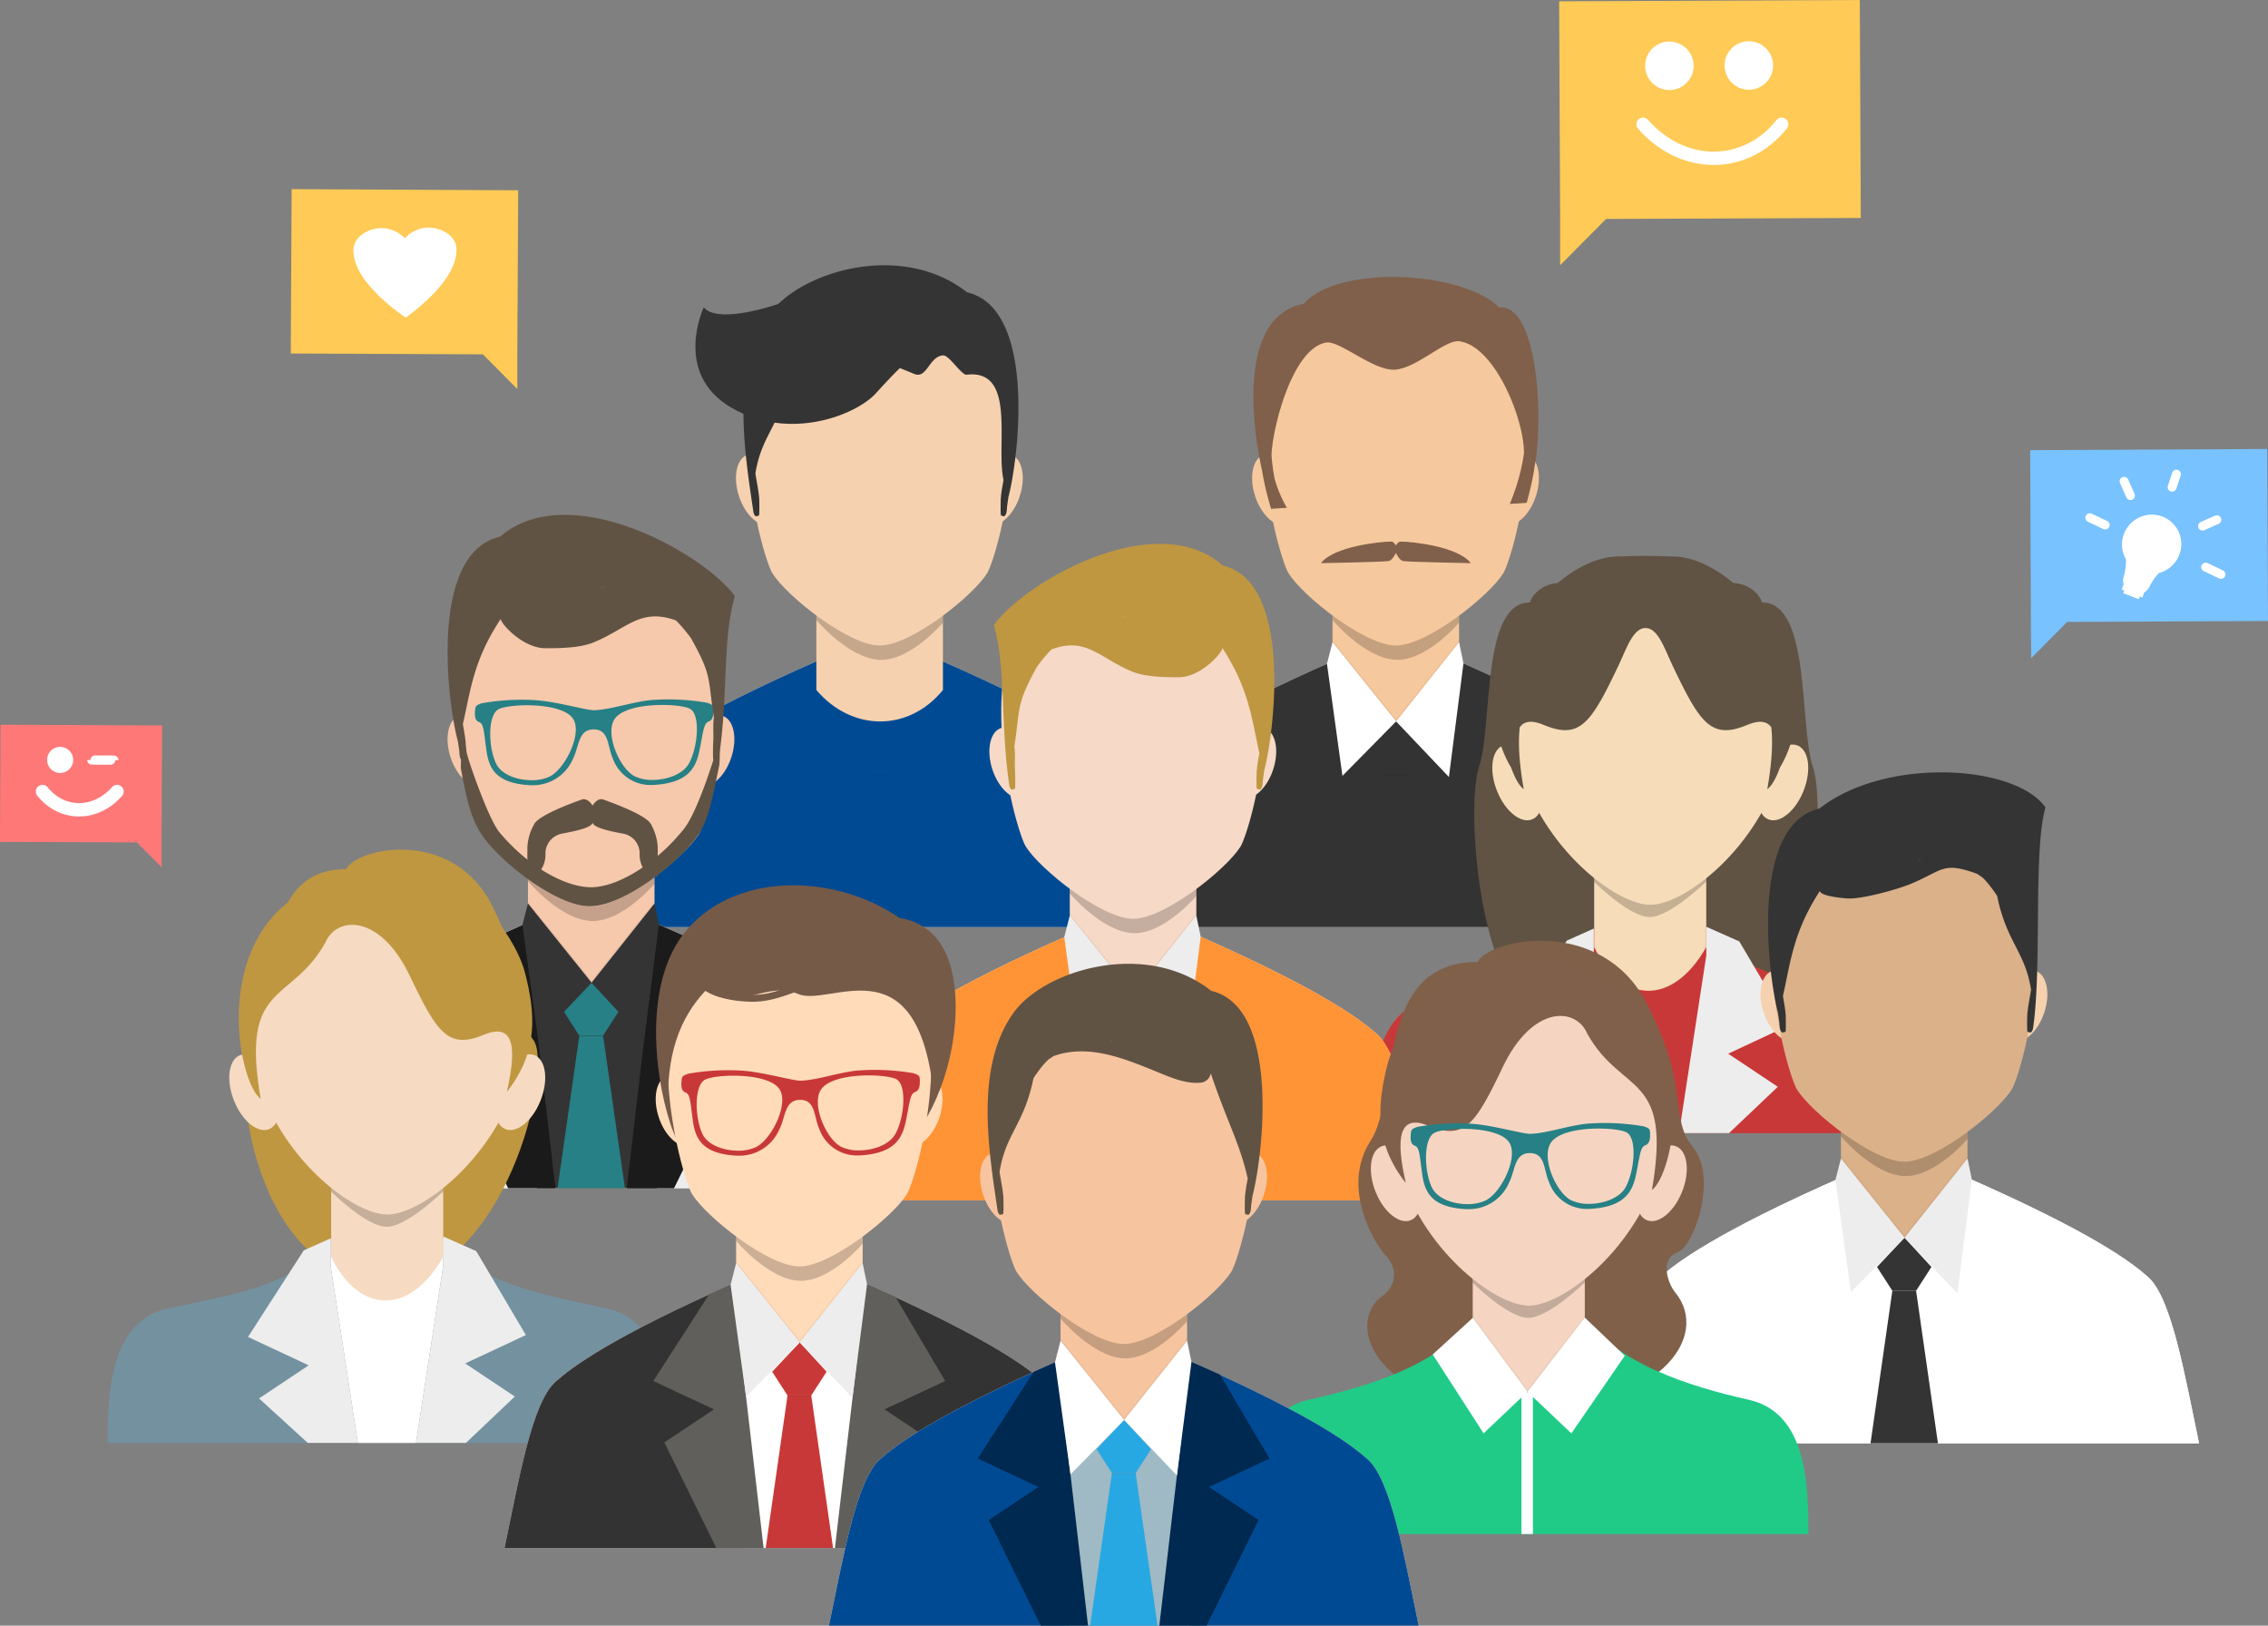 <svg xmlns="http://www.w3.org/2000/svg" width="508.691" height="364.544" viewBox="0 0 508.691 364.544">
  <rect x="0" y="0" width="508.691" height="364.544" fill="#808080" stroke="none"/>
  <g id="Groupe_246" data-name="Groupe 246" transform="translate(8.196 -2.759)">
    <g id="Groupe_264" data-name="Groupe 264" transform="translate(57.021 45.173)">
      <g id="Groupe_263" data-name="Groupe 263">
        <g id="Groupe_262" data-name="Groupe 262">
          <path id="Tracé_253" data-name="Tracé 253" d="M131.793,140.6l50.814.257-.193,36.792v7.783L174.7,177.65l-43.1-.193Z" transform="translate(-131.6 -140.6)" fill="#ffca55"/>
        </g>
      </g>
      <path id="Tracé_326" data-name="Tracé 326" d="M20.2,14.438a7.208,7.208,0,0,1-7.785,1.577A7.14,7.14,0,0,1,6.3,21.09C1.426,21.583.638,18.035.638,18.035-2.072,11.53,4.728,0,4.728,0S17.983,1.872,21.383,8.081C21.383,8.081,23.65,10.89,20.2,14.438Z" transform="translate(30.074 30.796) rotate(-155)" fill="#fff"/>
    </g>
    <g id="Groupe_267" data-name="Groupe 267" transform="translate(341.505 2.759)">
      <g id="Groupe_266" data-name="Groupe 266">
        <g id="Groupe_265" data-name="Groupe 265">
          <path id="Tracé_257" data-name="Tracé 257" d="M374.436,0,307,.294l.221,48.884V59.485L317.528,49.1l57.13-.221Z" transform="translate(-307)" fill="#ffca55"/>
        </g>
      </g>
      <path id="Tracé_323" data-name="Tracé 323" d="M53.18,36.94a5.44,5.44,0,1,1-5.44-5.44A5.438,5.438,0,0,1,53.18,36.94Z" transform="translate(-23.015 -22.183)" fill="#fff"/>
      <path id="Tracé_324" data-name="Tracé 324" d="M78.08,36.84a5.44,5.44,0,1,1-5.44-5.44A5.438,5.438,0,0,1,78.08,36.84Z" transform="translate(-30.092 -22.155)" fill="#fff"/>
      <path id="Tracé_325" data-name="Tracé 325" d="M14.276,18.955c8.952,10.2,22.985,10.145,31.092,0" transform="translate(4.542 8.916)" fill="none" stroke="#fff" stroke-linecap="round" stroke-width="3"/>
    </g>
    <g id="Groupe_629" data-name="Groupe 629" transform="translate(-8.196 165.278)">
      <g id="Groupe_266-2" data-name="Groupe 266">
        <g id="Groupe_265-2" data-name="Groupe 265">
          <path id="Tracé_257-2" data-name="Tracé 257" d="M307.119,0l36.239.158-.119,26.27v5.539L337.7,26.388,307,26.27Z" transform="translate(-307)" fill="#ff7878"/>
        </g>
      </g>
      <path id="Tracé_323-2" data-name="Tracé 323" d="M42.3,31.538c0,.021,1.123.038,2.51.038s2.51-.017,2.51-.038S46.2,31.5,44.81,31.5,42.3,31.517,42.3,31.538Z" transform="translate(-21.739 -23.608)" fill="#fff" stroke="#fff" stroke-width="2"/>
      <path id="Tracé_324-2" data-name="Tracé 324" d="M67.2,34.323A2.923,2.923,0,1,0,70.123,31.4,2.922,2.922,0,0,0,67.2,34.323Z" transform="translate(-56.63 -26.432)" fill="#fff"/>
      <path id="Tracé_325-2" data-name="Tracé 325" d="M30.985,18.955c-4.811,5.484-12.352,5.452-16.709,0" transform="translate(-4.739 -3.977)" fill="none" stroke="#fff" stroke-linecap="round" stroke-width="3"/>
    </g>
    <g id="Groupe_270" data-name="Groupe 270" transform="translate(447.156 111.328)">
      <g id="Groupe_269" data-name="Groupe 269" transform="translate(0 -7.888)">
        <g id="Groupe_268" data-name="Groupe 268">
          <path id="Tracé_261" data-name="Tracé 261" d="M528.479,27l-53.179.268.16,38.574.053,8.079,8.079-8.132,45.047-.214Z" transform="translate(-475.3 -27)" fill="#78c2ff"/>
        </g>
      </g>
      <g id="Groupe_333" data-name="Groupe 333" transform="matrix(0.616, 0.788, -0.788, 0.616, 23.875, -21.266)">
        <g id="Groupe_187" data-name="Groupe 187" transform="translate(21.86 13.199) rotate(-9)">
          <g id="Groupe_183" data-name="Groupe 183" transform="translate(0)">
            <path id="Tracé_106" data-name="Tracé 106" d="M10.63,17.6a3.233,3.233,0,0,1-2.061,0,2.472,2.472,0,0,1-1.537-1.387A15.171,15.171,0,0,0,4.745,12.99,6.643,6.643,0,0,1,4.558.322a6.642,6.642,0,0,1,8.358,4.273,6.761,6.761,0,0,1-.712,5.622,13.1,13.1,0,0,0,.562,3.711,2.908,2.908,0,0,1-1.874,3.6A.954.954,0,0,0,10.63,17.6ZM4.745.81A6.157,6.157,0,0,0,.81,8.493a5.99,5.99,0,0,0,4.16,3.973l.075.037.037.075a15.994,15.994,0,0,1,2.436,3.411v.037a1.9,1.9,0,0,0,1.237,1.087,2.806,2.806,0,0,0,1.911-.075,2.386,2.386,0,0,0,1.574-2.923h0a15.029,15.029,0,0,1-.6-3.973v-.075l.037-.075A6.11,6.11,0,0,0,4.745.81Z" transform="translate(0 0.079)" fill="#fff"/>
            <circle id="Ellipse_9" data-name="Ellipse 9" cx="6.562" cy="6.562" r="6.562" transform="translate(0.084)" fill="#fff"/>
            <path id="Tracé_108" data-name="Tracé 108" d="M0,2.845,2.042,5.653,2.589,6.82,7.732,4.6l-.62-1.751L6.82.511,5.544,0Z" transform="translate(4.962 9.911)" fill="#fff"/>
          </g>
          <g id="Groupe_185" data-name="Groupe 185" transform="translate(8.865 16.234)">
            <rect id="Rectangle_61" data-name="Rectangle 61" width="3.739" height="1.526" transform="translate(0 1.393) rotate(-21.863)" fill="#fff"/>
          </g>
          <g id="Groupe_186" data-name="Groupe 186" transform="translate(7.721 14.571)">
            <rect id="Rectangle_62" data-name="Rectangle 62" width="4.966" height="2.423" transform="translate(0 1.85) rotate(-21.871)" fill="#fff"/>
          </g>
        </g>
        <line id="Ligne_4" data-name="Ligne 4" x1="1.705" y1="2.557" transform="translate(20.482 4.688)" fill="none" stroke="#fff" stroke-linecap="round" stroke-width="2"/>
        <line id="Ligne_6" data-name="Ligne 6" x1="3.409" y1="0.852" transform="translate(14.516 14.916)" fill="none" stroke="#fff" stroke-linecap="round" stroke-width="2"/>
        <line id="Ligne_7" data-name="Ligne 7" x1="3.409" y2="1.705" transform="translate(16.221 24.292)" fill="none" stroke="#fff" stroke-linecap="round" stroke-width="2"/>
        <line id="Ligne_8" data-name="Ligne 8" x1="3.409" y2="1.705" transform="translate(40.938 10.655)" fill="none" stroke="#fff" stroke-linecap="round" stroke-width="2"/>
        <line id="Ligne_5" data-name="Ligne 5" y1="3.409" x2="0.852" transform="translate(33.267 3.836)" fill="none" stroke="#fff" stroke-linecap="round" stroke-width="2"/>
      </g>
    </g>
    <g id="Groupe_628" data-name="Groupe 628" transform="translate(-39.628 -57.578)">
      <g id="Groupe_609" data-name="Groupe 609" transform="translate(278.358 122.455)">
        <path id="Tracé_415" data-name="Tracé 415" d="M435.66,249.635c-29.232,12.814-38,19.645-41.467,22.713-5.342,4.727-8.3,22.346-11.447,37.305h132.27c-3.149-14.959-6.1-32.579-11.446-37.305-3.465-3.068-11.913-9.723-41.146-22.54Z" transform="translate(-382.746 -163.871)" fill="#ffdecc" fill-rule="evenodd"/>
        <path id="Tracé_416" data-name="Tracé 416" d="M435.659,249.635c-29.232,12.814-38,19.645-41.467,22.713-5.342,4.727-8.3,22.346-11.447,37.305h132.27c-3.149-14.959-6.1-32.579-11.446-37.305-3.465-3.068-11.913-9.723-41.146-22.54Z" transform="translate(-382.746 -163.871)" fill="#333" fill-rule="evenodd"/>
        <path id="Tracé_417" data-name="Tracé 417" d="M459.025,205.97v32.4c7.806,9.23,20.579,9.561,28.387,0v-32.4C487.412,188.474,459.025,188.474,459.025,205.97Z" transform="translate(-407.082 -145.754)" fill="#f6c89d" fill-rule="evenodd"/>
        <path id="Tracé_418" data-name="Tracé 418" d="M435.168,182.138c2.5-.825,5.681,2.014,7.1,6.336s.552,8.5-1.949,9.319-5.681-2.013-7.1-6.338S432.668,182.961,435.168,182.138Z" transform="translate(-398.631 -142.291)" fill="#f6c89d" fill-rule="evenodd"/>
        <path id="Tracé_419" data-name="Tracé 419" d="M519.5,182.138c-2.5-.825-5.683,2.014-7.106,6.336s-.55,8.5,1.948,9.319,5.683-2.013,7.107-6.338S522,182.961,519.5,182.138Z" transform="translate(-423.891 -142.291)" fill="#f6c89d" fill-rule="evenodd"/>
        <path id="Tracé_420" data-name="Tracé 420" d="M458.444,243.977,457.2,248.8l3.473,25.135,12.035-12.206Z" transform="translate(-406.501 -162.066)" fill="#fff" fill-rule="evenodd"/>
        <path id="Tracé_421" data-name="Tracé 421" d="M459.025,235.161v1.024s7.252,8.607,14.167,8.917,14.219-8.333,14.219-8.333V235.2" transform="translate(-407.082 -159.253)" opacity="0.2"/>
        <g id="Groupe_607" data-name="Groupe 607" transform="translate(34.199)">
          <path id="Tracé_422" data-name="Tracé 422" d="M466.035,126.689c-43.667,0-26.93,59.813-24.077,64.4,3.145,5.053,17.024,16.192,24.077,16.192s20.933-11.139,24.08-16.192C492.968,186.5,509.7,126.689,466.035,126.689Z" transform="translate(-434.074 -124.646)" fill="#f6c89d" fill-rule="evenodd"/>
          <path id="Tracé_423" data-name="Tracé 423" d="M495.934,166.7c2.276-11.123.806-37.033-7.854-36.172-8.051-8.184-36.107-9.692-43.792-.861-17.593,3.387-9.43,37.183-9.43,37.183a69.781,69.781,0,0,0,2.082,8.82q1.767-.124,3.542-.217a28.457,28.457,0,0,1-2.74-6.465,42.47,42.47,0,0,1-.712-5.432c.247-6.078,4.647-23.777,12.219-25.166,2.953-.541,10.329,6.1,15.166,6.093,5.083-.133,11.469-6.826,14.76-6.38,7.871,1.067,14.546,17.319,14.477,25.164a46.22,46.22,0,0,1-3.183,11.3q1.9-.1,3.792-.235a69.814,69.814,0,0,0,1.707-7.614Z" transform="translate(-432.967 -123.689)" fill="#80604a"/>
        </g>
        <path id="Tracé_424" data-name="Tracé 424" d="M494.1,243.977l.979,4.747-3.263,25.466-11.835-12.457Z" transform="translate(-413.766 -162.066)" fill="#fff" fill-rule="evenodd"/>
        <path id="Tracé_425" data-name="Tracé 425" d="M459.025,243.778l14.267,17.756,14.119-17.756v-.423l-14.119,17.677-14.267-17.677v.423" transform="translate(-407.082 -161.867)" opacity="0.05"/>
        <path id="Tracé_426" data-name="Tracé 426" d="M475.941,287.526h5.331l.025.174h-5.381Z" transform="translate(-412.471 -175.959)" fill-rule="evenodd" opacity="0.1"/>
        <g id="Groupe_608" data-name="Groupe 608" transform="translate(49.347 59.327)">
          <path id="Tracé_427" data-name="Tracé 427" d="M473.09,210.812c-.607-.007-1.064.887-1.064.887s-.456-.894-1.063-.887c-2.5.027-12.763,1.035-15.75,4.838,0,0,14.509-.251,15.3-.487s1.51-1.808,1.51-1.808.714,1.573,1.51,1.808,15.3.487,15.3.487C485.852,211.847,475.591,210.839,473.09,210.812Z" transform="translate(-455.213 -210.812)" fill="#80604a" fill-rule="evenodd"/>
        </g>
      </g>
      <g id="Groupe_611" data-name="Groupe 611" transform="translate(162.594 119.822)">
        <path id="Tracé_428" data-name="Tracé 428" d="M265.66,249.635c-29.232,12.814-38,19.645-41.467,22.713-5.342,4.727-8.3,22.346-11.447,37.305h132.27c-3.149-14.959-6.1-32.579-11.446-37.305-3.465-3.068-11.913-9.723-41.146-22.54Z" transform="translate(-212.746 -161.237)" fill="#ffdecc" fill-rule="evenodd"/>
        <path id="Tracé_429" data-name="Tracé 429" d="M265.659,249.635c-29.232,12.814-38,19.645-41.467,22.713-5.342,4.727-8.3,22.346-11.447,37.305h132.27c-3.149-14.959-6.1-32.579-11.446-37.305-3.465-3.068-11.913-9.723-41.146-22.54Z" transform="translate(-212.746 -161.237)" fill="#004a93" fill-rule="evenodd"/>
        <path id="Tracé_430" data-name="Tracé 430" d="M289.025,205.97v32.4c7.806,9.23,20.579,9.561,28.387,0v-32.4C317.412,188.474,289.025,188.474,289.025,205.97Z" transform="translate(-237.082 -143.12)" fill="#f6d1af" fill-rule="evenodd"/>
        <path id="Tracé_431" data-name="Tracé 431" d="M265.168,182.138c2.5-.825,5.681,2.014,7.1,6.336s.552,8.5-1.949,9.319-5.681-2.013-7.1-6.338S262.668,182.961,265.168,182.138Z" transform="translate(-228.631 -139.658)" fill="#f6d1af" fill-rule="evenodd"/>
        <path id="Tracé_432" data-name="Tracé 432" d="M349.5,182.138c-2.5-.825-5.683,2.014-7.106,6.336s-.549,8.5,1.948,9.319,5.683-2.013,7.107-6.338S352,182.961,349.5,182.138Z" transform="translate(-253.891 -139.658)" fill="#f6d1af" fill-rule="evenodd"/>
        <path id="Tracé_433" data-name="Tracé 433" d="M289.025,235.161v1.024s7.252,8.607,14.167,8.917,14.219-8.333,14.219-8.333V235.2" transform="translate(-237.082 -156.62)" opacity="0.2"/>
        <g id="Groupe_610" data-name="Groupe 610" transform="translate(35.597)">
          <path id="Tracé_434" data-name="Tracé 434" d="M296.035,126.689c-43.667,0-26.93,59.813-24.078,64.4,3.145,5.053,17.024,16.192,24.078,16.192s20.933-11.139,24.08-16.192C322.968,186.5,339.7,126.689,296.035,126.689Z" transform="translate(-265.473 -122.013)" fill="#f6d1af" fill-rule="evenodd"/>
          <path id="Tracé_435" data-name="Tracé 435" d="M315.172,125.895c-14.748-11.6-37.52-4.686-44.4,4.985-8.606,12.1-5.562,30.476-3.525,44.284,0-.02,0-.039,0-.06.023.139.051.281.089.428a4.3,4.3,0,0,0,.321.518c.072.13.607-.012.784-.1a.212.212,0,0,0,.1-.185c.082-1.219.008-3.634.005-3.661-.161-1.9-.575-3.73-.853-5.587,1.38-8.7,5.465-10.534,7.606-21.032.452-.7.938-1.382,1.446-2.044a16.683,16.683,0,0,1,1.9-2.146,11.409,11.409,0,0,0,1.075-.74c7.937-2.907,16.12.581,23.613,3.638,2.863,1.169,3.288-3.918,6.447-4.163,1.35-.1,4.141,4.468,5.276,4.335,11.247-1.328,6.542,15.723,8.286,23.6-.24,1.368-.5,2.735-.616,4.14,0,.027-.076,2.442.005,3.661a.21.21,0,0,0,.1.185c.177.086.712.227.783.1a4.208,4.208,0,0,0,.322-.518,7.059,7.059,0,0,0,.188-1.5c.091-.688.212-1.427.3-2.17C326.7,163.342,330.882,129.556,315.172,125.895ZM292.818,137.3c-.245-.076-.49-.148-.735-.219q.546.133,1.1.286C293.058,137.343,292.939,137.322,292.818,137.3Z" transform="translate(-265.021 -119.822)" fill="#343434"/>
        </g>
        <path id="Tracé_436" data-name="Tracé 436" d="M305.941,287.526h5.331l.025.174h-5.381Z" transform="translate(-242.471 -173.326)" fill-rule="evenodd" opacity="0.1"/>
        <path id="Tracé_437" data-name="Tracé 437" d="M298.957,132.1s-12.711-8.852-24.06-4.086-21.337,6.583-23.834,3.4c0,0-7.036,14.754,6.129,22.472s28.146,1.589,32.459-3.178,11.35-12.485,15.209-10.9S298.957,132.1,298.957,132.1Z" transform="translate(-224.371 -121.985)" fill="#343434"/>
      </g>
      <g id="Groupe_615" data-name="Groupe 615" transform="translate(97.903 183.061)">
        <path id="Tracé_438" data-name="Tracé 438" d="M170.66,335.635c-29.232,12.814-38,19.645-41.467,22.714-5.342,4.727-8.3,22.346-11.447,37.305h132.27c-3.149-14.959-6.1-32.579-11.446-37.305-3.465-3.068-11.913-9.723-41.146-22.54Z" transform="translate(-117.746 -251.913)" fill="#ffdecc" fill-rule="evenodd"/>
        <path id="Tracé_439" data-name="Tracé 439" d="M170.659,335.635c-29.232,12.814-38,19.645-41.467,22.714-5.342,4.727-8.3,22.346-11.447,37.305h132.27c-3.149-14.959-6.1-32.579-11.446-37.305-3.465-3.068-11.913-9.723-41.146-22.54Z" transform="translate(-117.746 -251.913)" fill="#ededed" fill-rule="evenodd"/>
        <path id="Tracé_440" data-name="Tracé 440" d="M194.025,291.97v32.4c7.806,9.23,20.579,9.561,28.387,0v-32.4C222.412,274.474,194.025,274.474,194.025,291.97Z" transform="translate(-142.082 -233.796)" fill="#f6c8ac" fill-rule="evenodd"/>
        <path id="Tracé_441" data-name="Tracé 441" d="M170.168,268.138c2.5-.825,5.681,2.014,7.1,6.336s.552,8.5-1.949,9.319-5.681-2.013-7.1-6.338S167.668,268.961,170.168,268.138Z" transform="translate(-133.631 -230.334)" fill="#f6c8ac" fill-rule="evenodd"/>
        <path id="Tracé_442" data-name="Tracé 442" d="M254.5,268.138c-2.5-.825-5.683,2.014-7.106,6.336s-.55,8.5,1.948,9.319,5.683-2.013,7.107-6.338S257,268.961,254.5,268.138Z" transform="translate(-158.891 -230.334)" fill="#f6c8ac" fill-rule="evenodd"/>
        <path id="Tracé_443" data-name="Tracé 443" d="M205.7,356.052s-19.808,4.727-19.808,5.926,7.537,40.189,7.537,40.189h26.891L223.4,362.15Z" transform="translate(-139.486 -258.427)" fill="#343434" fill-rule="evenodd"/>
        <path id="Tracé_444" data-name="Tracé 444" d="M185.324,336.26v6.431l6.166,53.163h-10.6l-11.663-23.678,11.133-7.423-13.606-6.361,12.511-19.415Z" transform="translate(-133.381 -252.113)" fill="#1a1a1a" fill-rule="evenodd"/>
        <path id="Tracé_445" data-name="Tracé 445" d="M232.794,336.309v6.4l-6.226,53.163h10.6l11.663-23.678L237.7,364.768l13.6-6.361-11.119-18.816Z" transform="translate(-152.464 -252.128)" fill="#1b1b1b" fill-rule="evenodd"/>
        <path id="Tracé_446" data-name="Tracé 446" d="M205.9,362.625l3.438,5.326h5.331l3.44-5.326-6.03-6.573Z" transform="translate(-145.872 -258.427)" fill="#268085" fill-rule="evenodd"/>
        <path id="Tracé_447" data-name="Tracé 447" d="M208.66,373.526l-4.894,34.216h15.121l-4.9-34.216Z" transform="translate(-145.189 -264.002)" fill="#268085" fill-rule="evenodd"/>
        <path id="Tracé_448" data-name="Tracé 448" d="M193.444,329.977,192.2,334.8l3.473,25.135,12.035-12.206Z" transform="translate(-141.501 -250.108)" fill="#343434" fill-rule="evenodd"/>
        <path id="Tracé_449" data-name="Tracé 449" d="M194.025,321.161v1.024s7.252,8.607,14.167,8.917,14.219-8.333,14.219-8.333V321.2" transform="translate(-142.082 -247.296)" opacity="0.2"/>
        <g id="Groupe_612" data-name="Groupe 612" transform="translate(36.562 0)">
          <path id="Tracé_450" data-name="Tracé 450" d="M201.035,212.689c-43.667,0-26.93,59.813-24.077,64.4,3.145,5.053,17.024,16.192,24.077,16.192s20.933-11.139,24.08-16.192C227.968,272.5,244.7,212.689,201.035,212.689Z" transform="translate(-171.438 -212.689)" fill="#f6c8ac" fill-rule="evenodd"/>
        </g>
        <path id="Tracé_451" data-name="Tracé 451" d="M229.1,329.977l.979,4.747-3.262,25.466-11.835-12.457Z" transform="translate(-148.766 -250.108)" fill="#343434" fill-rule="evenodd"/>
        <path id="Tracé_452" data-name="Tracé 452" d="M194.025,329.778l14.267,17.756,14.119-17.756v-.423l-14.119,17.677-14.267-17.677v.423" transform="translate(-142.082 -249.91)" opacity="0.05"/>
        <path id="Tracé_453" data-name="Tracé 453" d="M210.941,373.526h5.331l.025.174h-5.381Z" transform="translate(-147.471 -264.002)" fill-rule="evenodd" opacity="0.1"/>
        <g id="Groupe_614" data-name="Groupe 614" transform="translate(36.882 43.68)">
          <path id="Tracé_454" data-name="Tracé 454" d="M229.584,277.42c-.221.816-.448,1.541-.448,1.541s-3.916,13.328-7.262,17.457c-6.481,7.994-14.938,12.945-20.7,12.978-5.664.033-14.011-4.465-20.561-12.28-2.592-3.092-7.349-17.017-7.428-18.154a15.316,15.316,0,0,0-.373-2.127c-.876-.027-.9,5.911-.9,5.911,1.322,6.914,2.254,11.471,4.969,15.266,4.336,6.061,16.579,15.644,24.013,15.644s19.678-9.582,24.013-15.644c2.736-3.826,3.485-8.919,4.991-16.1C229.893,281.911,230.263,277.475,229.584,277.42Z" transform="translate(-171.907 -276.834)" fill="#605343"/>
          <g id="Groupe_613" data-name="Groupe 613" transform="translate(14.929 12.82)">
            <path id="Tracé_455" data-name="Tracé 455" d="M221.57,301.3c-1.006-2.126-9.154-5-10.617-5.541s-2.5,1.339-2.5,1.339-1.038-1.879-2.5-1.339-9.612,3.415-10.619,5.541a11.9,11.9,0,0,0-1.5,5.055v6.635a4,4,0,0,0,2.274-.537,6.175,6.175,0,0,0,1.78-4.641,4.547,4.547,0,0,1,3.621-4.417c2.1-.425,6.943-1.235,6.943-2.552,0,1.317,5.184,2.231,6.943,2.552a4.506,4.506,0,0,1,3.621,4.417,6.181,6.181,0,0,0,1.778,4.641,4,4,0,0,0,2.275.537v-6.635A11.881,11.881,0,0,0,221.57,301.3Z" transform="translate(-193.831 -295.66)" fill="#605343" fill-rule="evenodd"/>
          </g>
        </g>
        <path id="Tracé_456" data-name="Tracé 456" d="M216.536,281.977c.244-.007.5-.022.76-.044,7.1-.594,8.854-3.787,9.651-7.817.88-4.429.936-5.969,2.08-6.376.836-.3,1.042-1.292,1.017-2.446s-.067-1.275-1.452-1.754a51.087,51.087,0,0,0-11.712-.646l-.019,1.192c3.585-.195,7.042.236,8.044.885,2.281,1.476,1.615,8.6-.308,12.135-1.333,2.451-4.863,3.7-8.044,3.751Zm-13.274-16.753c-1.567.037-7.984-1.813-12.547-2.206-.324-.031-.656-.055-1-.073l-.018,1.194c3.709.17,7.55,1.01,8.865,2.99,2.159,3.25-1.719,11.193-5.227,12.962a9.192,9.192,0,0,1-3.948.829l-.02,1.124a9.773,9.773,0,0,0,9.17-5.9c1.427-2.781,1.132-6.616,4.648-6.622s3.051,3.756,4.306,6.534a8.96,8.96,0,0,0,9.045,5.918l.017-1.12a9.063,9.063,0,0,1-4.162-.81c-3.4-1.753-6.8-9.678-4.439-12.935,1.42-1.967,5.233-2.827,8.908-3.026l.019-1.192c-.281.015-.558.035-.827.061C211.941,263.33,206.957,265.128,203.262,265.224Zm-13.546-2.279a51.95,51.95,0,0,0-11.576.706c-1.417.49-1.461.616-1.561,1.768s.053,2.143.867,2.438c1.118.4,1.081,1.945,1.694,6.369.551,4.028,2.1,7.209,9.175,7.772.361.031.712.043,1.053.047l.02-1.124c-3.249.027-6.863-1.2-8.08-3.715-1.708-3.525-1.946-10.646.432-12.138,1.027-.644,4.434-1.089,7.957-.928Z" transform="translate(-136.508 -228.681)" fill="#268085" fill-rule="evenodd"/>
      </g>
      <g id="Groupe_616" data-name="Groupe 616" transform="translate(55.549 250.867)">
        <path id="Tracé_457" data-name="Tracé 457" d="M123.432,316.64c2.686-4.947,24.1-9.31,32.838,8.279s4.337,23.751,9.155,29.958-6.547,54.268-33.462,54.112c-28.771-.168-35.046-46.132-29.322-55.446S103.364,316.627,123.432,316.64Z" transform="translate(-69.959 -312.263)" fill="#bf9741" fill-rule="evenodd"/>
        <path id="Tracé_458" data-name="Tracé 458" d="M130.133,438.82c-.244.382-24.211.765-24.477,1.143C98.131,450.7,81.868,452.68,68.935,455.572,56.067,458.449,55.57,474.8,55.549,485.684H181.007c-.019-10.888-.259-27.175-13.389-30.112S137.273,450.046,130.133,438.82Z" transform="translate(-55.549 -352.639)" fill="#7491a0" fill-rule="evenodd"/>
        <path id="Tracé_459" data-name="Tracé 459" d="M154.324,439.885V445.8L148.2,485.687H135.155l-6.067-39.462v-6.21c.013-.014.02-.034.034-.048.266-.381,24.229-.763,24.474-1.144C153.827,439.184,154.066,439.538,154.324,439.885Z" transform="translate(-79.011 -352.64)" fill="#fff" fill-rule="evenodd"/>
        <path id="Tracé_460" data-name="Tracé 460" d="M129.209,395.3V426.1c6.3,12.885,17.6,13.219,25.138,0V395.3C154.347,378.673,129.209,378.673,129.209,395.3Z" transform="translate(-79.049 -334.777)" fill="#f6dbc2" fill-rule="evenodd"/>
        <path id="Tracé_461" data-name="Tracé 461" d="M192.123,379.909c-2.511-1.13-6.058,1.645-7.922,6.195s-1.344,9.161,1.168,10.291,6.061-1.642,7.924-6.195S194.634,381.041,192.123,379.909Z" transform="translate(-96.237 -333.764)" fill="#f6dbc2" fill-rule="evenodd"/>
        <path id="Tracé_462" data-name="Tracé 462" d="M97.939,379.909c2.511-1.13,6.057,1.642,7.924,6.195s1.341,9.161-1.171,10.291-6.058-1.642-7.924-6.195S95.429,381.041,97.939,379.909Z" transform="translate(-68.343 -333.764)" fill="#f6dbc2" fill-rule="evenodd"/>
        <path id="Tracé_463" data-name="Tracé 463" d="M129.209,423.637v.857s7.887,7.876,12.452,7.876,12.686-7.964,12.686-7.964v-.77Z" transform="translate(-79.049 -347.795)" fill-rule="evenodd" opacity="0.2"/>
        <path id="Tracé_464" data-name="Tracé 464" d="M133.306,396.541c-7.806,0-24.3-12.867-29.393-31.292-5.148-18.608,4.546-45.3,29.393-45.3s34.541,26.689,29.391,45.3C157.6,383.674,141.11,396.541,133.306,396.541Z" transform="translate(-70.552 -314.716)" fill="#f6dbc2" fill-rule="evenodd"/>
        <path id="Tracé_465" data-name="Tracé 465" d="M137.149,342.226c6.1,12.782,8.57,16.555,16.677,13.181s6.566,6.084,5.092,12.831c7.179-9.113,6.336-17.768,4.1-26.567-2.447-9.643-14.789-24.314-26.366-24.043-6.29-.661-15.81.12-25.936,7.418-17.684,12.745-11.778,41.379-7.015,44.756-4.614-26.521,6.684-21.123,14.479-35C120.746,328.706,130.523,328.33,137.149,342.226Z" transform="translate(-69.345 -313.914)" fill="#bf9741" fill-rule="evenodd"/>
        <path id="Tracé_466" data-name="Tracé 466" d="M126.557,486.126h-10.6l-.728.013-10.936-9.976,11.134-7.423-13.606-6.367,9.009-13.987,3.5-5.427,6.061-2.717v6.435l6.067,39.461Z" transform="translate(-70.311 -353.093)" fill="#ededed" fill-rule="evenodd"/>
        <path id="Tracé_467" data-name="Tracé 467" d="M168.141,468.13l11.127,7.423-10.957,10.4-.7-.013h-10.6l.1.013,6.122-39.891v-6.394l7.4,3.282,3.262,5.53,7.851,13.285Z" transform="translate(-87.918 -352.911)" fill="#ededed" fill-rule="evenodd"/>
      </g>
      <g id="Groupe_617" data-name="Groupe 617" transform="translate(338.829 184.939)">
        <path id="Tracé_468" data-name="Tracé 468" d="M518.2,228.807c1.477-4.947,13.249-9.31,18.051,8.279s2.385,23.751,5.033,29.958-3.6,54.268-18.395,54.112c-15.816-.168-19.266-46.132-16.119-55.446S507.172,228.794,518.2,228.807Z" transform="translate(-482.45 -218.312)" fill="#605343" fill-rule="evenodd"/>
        <path id="Tracé_469" data-name="Tracé 469" d="M589.4,228.807c-1.477-4.947-13.249-9.31-18.052,8.279s-2.385,23.751-5.032,29.958,3.6,54.268,18.394,54.112c15.817-.168,19.266-46.132,16.119-55.446S600.432,228.794,589.4,228.807Z" transform="translate(-501.594 -218.312)" fill="#605343" fill-rule="evenodd"/>
        <path id="Tracé_470" data-name="Tracé 470" d="M546.133,336.82c-.244.382-24.211.765-24.477,1.143-7.526,10.737-23.789,12.717-36.721,15.609-12.868,2.877-13.365,19.224-13.386,30.112H597.007c-.019-10.888-.259-27.175-13.389-30.112S553.273,348.046,546.133,336.82Z" transform="translate(-471.549 -254.169)" fill="#c93838" fill-rule="evenodd"/>
        <path id="Tracé_471" data-name="Tracé 471" d="M570.324,337.885V343.8L564.2,383.687H551.155l-6.067-39.462v-6.21c.013-.014.02-.034.034-.048.265-.381,24.229-.763,24.474-1.144C569.827,337.184,570.066,337.538,570.324,337.885Z" transform="translate(-495.011 -254.17)" fill="#c93838" fill-rule="evenodd"/>
        <path id="Tracé_472" data-name="Tracé 472" d="M545.209,293.3V324.1c6.3,12.884,17.6,13.219,25.138,0V293.3C570.347,276.674,545.209,276.674,545.209,293.3Z" transform="translate(-495.049 -236.306)" fill="#f6dcb9" fill-rule="evenodd"/>
        <path id="Tracé_473" data-name="Tracé 473" d="M608.122,277.909c-2.511-1.13-6.058,1.644-7.922,6.195s-1.344,9.161,1.168,10.291,6.061-1.642,7.924-6.195S610.634,279.041,608.122,277.909Z" transform="translate(-512.237 -235.294)" fill="#f6dcb9" fill-rule="evenodd"/>
        <path id="Tracé_474" data-name="Tracé 474" d="M513.939,277.909c2.511-1.13,6.057,1.642,7.924,6.195s1.341,9.161-1.171,10.291-6.058-1.642-7.924-6.195S511.429,279.041,513.939,277.909Z" transform="translate(-484.343 -235.294)" fill="#f6dcb9" fill-rule="evenodd"/>
        <path id="Tracé_475" data-name="Tracé 475" d="M545.209,321.637v.857s7.887,7.876,12.452,7.876,12.686-7.964,12.686-7.964v-.77Z" transform="translate(-495.049 -249.325)" fill-rule="evenodd" opacity="0.2"/>
        <path id="Tracé_476" data-name="Tracé 476" d="M549.306,294.541c-7.806,0-24.3-12.867-29.393-31.292-5.148-18.608,4.546-45.3,29.393-45.3s34.541,26.689,29.391,45.3C573.6,281.674,557.11,294.541,549.306,294.541Z" transform="translate(-486.552 -216.246)" fill="#f6dcb9" fill-rule="evenodd"/>
        <path id="Tracé_477" data-name="Tracé 477" d="M578.385,239.673c-2.447-9.643-14.789-24.314-26.365-24.043a131.18,131.18,0,0,0-11.276,0c-11.576-.27-23.917,14.4-26.365,24.043-1.967,7.752-2.851,15.393,1.875,23.335.851,2.4,1.854,4.116,2.815,4.8-1.062-6.1-1.279-10.508-.893-13.853.885-1.321,2.541-1.732,5.4-.542,8.106,3.375,10.58-.4,16.677-13.181,1.87-3.922,3.309-8.546,6.131-8.546s4.26,4.624,6.13,8.546c6.1,12.782,8.571,16.556,16.677,13.181,2.859-1.19,4.514-.779,5.4.542.385,3.346.168,7.754-.893,13.853.961-.681,1.964-2.4,2.814-4.8C581.236,255.066,580.351,247.425,578.385,239.673Z" transform="translate(-484.707 -215.446)" fill="#605343" fill-rule="evenodd"/>
        <path id="Tracé_478" data-name="Tracé 478" d="M542.557,384.126h-10.6l-.729.013-10.937-9.976,11.134-7.423-13.605-6.367,9.009-13.987,3.5-5.427,6.061-2.717v6.435l6.067,39.461Z" transform="translate(-486.311 -254.623)" fill="#ededed" fill-rule="evenodd"/>
        <path id="Tracé_479" data-name="Tracé 479" d="M584.141,366.13l11.127,7.423-10.957,10.4-.7-.013h-10.6l.1.013,6.121-39.891v-6.394l7.4,3.282,3.262,5.529,7.852,13.285Z" transform="translate(-503.918 -254.441)" fill="#ededed" fill-rule="evenodd"/>
      </g>
      <g id="Groupe_619" data-name="Groupe 619" transform="translate(392.395 233.535)">
        <path id="Tracé_480" data-name="Tracé 480" d="M603.125,419.636c-29.232,12.814-38,19.645-41.468,22.713-5.341,4.727-8.3,22.346-11.446,37.305h132.27c-3.15-14.959-6.1-32.578-11.446-37.305-3.465-3.068-11.913-9.723-41.147-22.54Z" transform="translate(-550.211 -329.187)" fill="#ffdecc" fill-rule="evenodd"/>
        <path id="Tracé_481" data-name="Tracé 481" d="M603.124,419.636c-29.232,12.814-38,19.645-41.467,22.713-5.341,4.727-8.3,22.346-11.446,37.305h132.27c-3.15-14.959-6.1-32.578-11.446-37.305-3.465-3.068-11.913-9.723-41.147-22.54Z" transform="translate(-550.211 -329.187)" fill="#fff" fill-rule="evenodd"/>
        <path id="Tracé_482" data-name="Tracé 482" d="M626.49,375.971v32.4c7.806,9.23,20.579,9.561,28.387,0v-32.4C654.877,358.475,626.49,358.475,626.49,375.971Z" transform="translate(-574.547 -311.069)" fill="#dbb18a" fill-rule="evenodd"/>
        <path id="Tracé_483" data-name="Tracé 483" d="M602.633,352.139c2.5-.825,5.681,2.014,7.1,6.336s.552,8.5-1.95,9.319-5.68-2.013-7.1-6.338S600.133,352.962,602.633,352.139Z" transform="translate(-566.096 -307.607)" fill="#f6d1af" fill-rule="evenodd"/>
        <path id="Tracé_484" data-name="Tracé 484" d="M686.966,352.139c-2.5-.825-5.683,2.014-7.106,6.336s-.549,8.5,1.948,9.319,5.683-2.013,7.106-6.338S689.463,352.962,686.966,352.139Z" transform="translate(-591.356 -307.607)" fill="#f6d1af" fill-rule="evenodd"/>
        <path id="Tracé_485" data-name="Tracé 485" d="M638.369,446.626l3.438,5.326h5.33l3.44-5.326-6.031-6.573Z" transform="translate(-578.337 -335.7)" fill="#343434" fill-rule="evenodd"/>
        <path id="Tracé_486" data-name="Tracé 486" d="M641.125,457.527l-4.894,34.216h15.121l-4.9-34.216Z" transform="translate(-577.654 -341.275)" fill="#343434" fill-rule="evenodd"/>
        <path id="Tracé_487" data-name="Tracé 487" d="M625.909,413.978l-1.241,4.827,3.473,25.135,12.035-12.206Z" transform="translate(-573.966 -327.381)" fill="#ededed" fill-rule="evenodd"/>
        <path id="Tracé_488" data-name="Tracé 488" d="M626.49,405.162v1.024s7.252,8.607,14.167,8.917,14.219-8.333,14.219-8.333V405.2" transform="translate(-574.547 -324.569)" opacity="0.2"/>
        <g id="Groupe_618" data-name="Groupe 618" transform="translate(35.597)">
          <path id="Tracé_489" data-name="Tracé 489" d="M633.5,296.69c-43.667,0-26.93,59.813-24.078,64.4,3.145,5.053,17.024,16.192,24.078,16.192s20.933-11.139,24.08-16.192C660.433,356.5,677.168,296.69,633.5,296.69Z" transform="translate(-602.937 -289.962)" fill="#dbb18a" fill-rule="evenodd"/>
          <path id="Tracé_490" data-name="Tracé 490" d="M614,294.935c14.748-11.6,43.825-9.946,50.7-.276-2.775,9.721-.744,35.738-2.781,49.545,0-.02,0-.039,0-.06-.025.139-.052.281-.089.428a4.305,4.305,0,0,1-.323.518c-.071.13-.606-.012-.783-.1a.211.211,0,0,1-.1-.185c-.082-1.219-.008-3.634-.005-3.661.161-1.9.575-3.73.853-5.587-1.38-8.7-5.465-10.534-7.606-21.032-.453-.7-.938-1.382-1.446-2.044a16.625,16.625,0,0,0-1.9-2.146,11.474,11.474,0,0,1-1.074-.74c-7.937-2.907-7.675-.746-15.167,2.311-2.865,1.169-10.915,3.424-14.074,3.178-1.349-.1-6-.54-6.1-1.679-5.935,9.17-6.542,15.723-8.285,23.6.239,1.368.5,2.735.616,4.14,0,.027.076,2.442,0,3.661a.214.214,0,0,1-.1.185c-.176.086-.712.227-.783.1a4.3,4.3,0,0,1-.323-.518,7.059,7.059,0,0,1-.187-1.5c-.091-.688-.212-1.427-.3-2.169C602.471,332.382,598.288,298.6,614,294.935Zm22.353,11.405c.245-.077.49-.148.735-.219q-.546.133-1.1.286C636.111,306.382,636.231,306.362,636.351,306.34Z" transform="translate(-602.485 -286.81)" fill="#343434"/>
        </g>
        <path id="Tracé_491" data-name="Tracé 491" d="M661.561,413.978l.979,4.747-3.262,25.466-11.836-12.457Z" transform="translate(-581.231 -327.381)" fill="#ededed" fill-rule="evenodd"/>
        <path id="Tracé_492" data-name="Tracé 492" d="M626.49,413.779l14.267,17.756,14.119-17.756v-.423l-14.119,17.677L626.49,413.356v.423" transform="translate(-574.547 -327.183)" opacity="0.05"/>
        <path id="Tracé_493" data-name="Tracé 493" d="M643.406,457.527h5.33l.025.174h-5.381Z" transform="translate(-579.936 -341.275)" fill-rule="evenodd" opacity="0.1"/>
      </g>
      <g id="Groupe_621" data-name="Groupe 621" transform="translate(131.819 175.793)">
        <path id="Tracé_494" data-name="Tracé 494" d="M349.125,339.637c-29.232,12.814-38,19.645-41.468,22.714-5.341,4.727-8.3,22.346-11.446,37.305h132.27c-3.149-14.959-6.1-32.579-11.446-37.305-3.465-3.068-11.913-9.723-41.146-22.54Z" transform="translate(-208.6 -245.922)" fill="#ffdecc" fill-rule="evenodd"/>
        <path id="Tracé_495" data-name="Tracé 495" d="M349.124,339.637c-29.232,12.814-38,19.645-41.467,22.714-5.341,4.727-8.3,22.346-11.446,37.305h132.27c-3.149-14.959-6.1-32.579-11.446-37.305-3.465-3.068-11.913-9.723-41.146-22.54Z" transform="translate(-208.6 -245.922)" fill="#ff9437" fill-rule="evenodd"/>
        <path id="Tracé_496" data-name="Tracé 496" d="M372.49,295.972v32.4c7.806,9.23,20.579,9.561,28.387,0v-32.4C400.877,278.476,372.49,278.476,372.49,295.972Z" transform="translate(-232.936 -227.805)" fill="#f6d9c7" fill-rule="evenodd"/>
        <path id="Tracé_497" data-name="Tracé 497" d="M348.633,272.14c2.5-.825,5.681,2.014,7.1,6.336s.552,8.5-1.95,9.319-5.68-2.013-7.1-6.338S346.133,272.963,348.633,272.14Z" transform="translate(-224.484 -224.343)" fill="#f6d9c7" fill-rule="evenodd"/>
        <path id="Tracé_498" data-name="Tracé 498" d="M432.966,272.14c-2.5-.825-5.683,2.014-7.106,6.336s-.549,8.5,1.948,9.319,5.683-2.013,7.107-6.338S435.463,272.963,432.966,272.14Z" transform="translate(-249.744 -224.343)" fill="#f6d9c7" fill-rule="evenodd"/>
        <path id="Tracé_499" data-name="Tracé 499" d="M384.369,366.627l3.438,5.326h5.331l3.44-5.326-6.031-6.573Z" transform="translate(-236.725 -252.436)" fill="#343434" fill-rule="evenodd"/>
        <path id="Tracé_500" data-name="Tracé 500" d="M387.125,377.528l-4.894,34.216h15.121l-4.9-34.216Z" transform="translate(-236.043 -258.011)" fill="#343434" fill-rule="evenodd"/>
        <path id="Tracé_501" data-name="Tracé 501" d="M371.909,333.979l-1.241,4.827,3.473,25.135,12.035-12.206Z" transform="translate(-232.354 -244.117)" fill="#ededed" fill-rule="evenodd"/>
        <path id="Tracé_502" data-name="Tracé 502" d="M372.49,325.163v1.024s7.252,8.607,14.167,8.917,14.219-8.333,14.219-8.333V325.2" transform="translate(-232.936 -241.305)" opacity="0.2"/>
        <g id="Groupe_620" data-name="Groupe 620">
          <path id="Tracé_503" data-name="Tracé 503" d="M379.5,216.69c-43.667,0-26.93,59.814-24.077,64.4,3.145,5.053,17.024,16.192,24.077,16.192s20.933-11.138,24.08-16.192C406.433,276.5,423.169,216.69,379.5,216.69Z" transform="translate(-225.73 -206.698)" fill="#f6d9c7" fill-rule="evenodd"/>
          <path id="Tracé_504" data-name="Tracé 504" d="M398.866,216.454c-15.043-13.271-44.506,3.674-51.381,13.345,2.774,9.721,1.425,22.117,3.462,35.924,0-.02,0-.039,0-.06.024.139.052.281.089.428a4.294,4.294,0,0,0,.322.518c.072.13.606-.012.784-.1a.212.212,0,0,0,.1-.185c.082-1.218.008-3.634.005-3.66-.161-1.9.109-3.83-.169-5.687,1.38-8.7.266-9.069,5.022-17.761a34.888,34.888,0,0,1,3.291-3.973c7.937-2.907,10.7,1.937,18.195,4.994,2.865,1.169,7.179,1.248,10.349,1.248,4.937,0,9.721-5.42,9.82-6.56,5.935,9.17,6.543,15.723,8.285,23.6-.238,1.368-.5,2.735-.614,4.14,0,.027-.077,2.442,0,3.66a.216.216,0,0,0,.1.185c.176.086.712.227.783.1a4.3,4.3,0,0,0,.323-.518,7.107,7.107,0,0,0,.187-1.5c.091-.688.212-1.427.3-2.169C410.395,253.9,414.577,220.115,398.866,216.454ZM376.514,227.86c-.246-.077-.491-.148-.735-.219q.546.133,1.1.286C376.754,227.9,376.634,227.882,376.514,227.86Z" transform="translate(-224.958 -205.065)" fill="#bf9741"/>
          <path id="Tracé_505" data-name="Tracé 505" d="M179.349,206.9c15.413-13.271,45.6,3.674,52.641,13.345-2.842,9.721-1.459,22.116-3.546,35.923,0-.02,0-.039,0-.06-.025.139-.054.281-.092.429a4.241,4.241,0,0,1-.33.518c-.074.13-.62-.012-.8-.1a.209.209,0,0,1-.1-.185c-.084-1.219-.008-3.634-.006-3.661.165-1.9-.111-3.83.174-5.687-1.414-8.7-.272-9.069-5.145-17.762a35.222,35.222,0,0,0-3.372-3.972c-8.131-2.908-10.966,1.937-18.641,4.994-2.935,1.169-7.355,1.248-10.6,1.248-5.058,0-9.959-5.42-10.061-6.56-6.08,9.171-6.7,15.723-8.488,23.6.244,1.367.509,2.734.63,4.139,0,.027.079,2.442,0,3.661a.214.214,0,0,1-.1.185c-.181.086-.729.227-.8.1a4.25,4.25,0,0,1-.331-.518,6.946,6.946,0,0,1-.192-1.5c-.093-.688-.217-1.427-.311-2.17C167.538,244.346,163.254,210.559,179.349,206.9Zm22.9,11.405c.252-.077.5-.148.754-.22-.374.089-.747.183-1.122.286C202,218.347,202.126,218.326,202.249,218.3Z" transform="translate(-167.553 -202.016)" fill="#605343"/>
        </g>
        <path id="Tracé_506" data-name="Tracé 506" d="M407.561,333.979l.979,4.747-3.262,25.466-11.836-12.457Z" transform="translate(-239.62 -244.117)" fill="#ededed" fill-rule="evenodd"/>
        <path id="Tracé_507" data-name="Tracé 507" d="M372.49,333.78l14.267,17.756,14.119-17.756v-.423l-14.119,17.677L372.49,333.357v.423" transform="translate(-232.936 -243.919)" opacity="0.05"/>
        <path id="Tracé_508" data-name="Tracé 508" d="M389.406,377.528h5.331l.025.174h-5.381Z" transform="translate(-238.324 -258.011)" fill-rule="evenodd" opacity="0.1"/>
      </g>
      <g id="Groupe_623" data-name="Groupe 623" transform="translate(311.591 271.296)">
        <path id="Tracé_509" data-name="Tracé 509" d="M494.237,347.021c3.095-5.377,27.762-10.119,37.825,9s5,25.813,10.545,32.56.327,22.233-3.531,23.589-2.31,6.712-.428,9.013c8.029,9.822-3.581,26.378-34.584,26.209-33.14-.182-39.642-19.436-31.146-25.443,2.77-1.961,3.844-5.721.81-9.034S463.7,397.25,470.29,387.128,471.123,347.007,494.237,347.021Z" transform="translate(-443.035 -342.263)" fill="#806049" fill-rule="evenodd"/>
        <path id="Tracé_510" data-name="Tracé 510" d="M506.133,464.82c-.244.382-24.211.765-24.477,1.143C474.131,476.7,457.867,481.4,444.935,484.3c-12.868,2.877-13.365,19.224-13.386,30.112H557.007c-.019-10.888-.259-27.175-13.389-30.112S513.273,476.046,506.133,464.82Z" transform="translate(-431.549 -381.364)" fill="#20cb87" fill-rule="evenodd"/>
        <path id="Tracé_511" data-name="Tracé 511" d="M505.209,425.3v30.794c6.3,12.885,17.6,13.219,25.138,0V425.3C530.347,408.673,505.209,408.673,505.209,425.3Z" transform="translate(-455.049 -364.777)" fill="#f5d5c1" fill-rule="evenodd"/>
        <path id="Tracé_512" data-name="Tracé 512" d="M568.123,409.909c-2.511-1.13-6.058,1.644-7.922,6.195s-1.343,9.161,1.168,10.291,6.061-1.642,7.924-6.194S570.634,411.041,568.123,409.909Z" transform="translate(-472.237 -363.764)" fill="#f5d5c1" fill-rule="evenodd"/>
        <path id="Tracé_513" data-name="Tracé 513" d="M473.939,409.909c2.511-1.13,6.057,1.642,7.924,6.195s1.341,9.161-1.171,10.291-6.058-1.642-7.924-6.194S471.429,411.041,473.939,409.909Z" transform="translate(-444.343 -363.764)" fill="#f5d5c1" fill-rule="evenodd"/>
        <path id="Tracé_514" data-name="Tracé 514" d="M505.209,453.637v.857s7.887,7.876,12.452,7.876,12.686-7.964,12.686-7.964v-.77Z" transform="translate(-455.049 -377.796)" fill-rule="evenodd" opacity="0.2"/>
        <path id="Tracé_515" data-name="Tracé 515" d="M509.306,426.541c-7.806,0-24.3-12.867-29.393-31.292-5.148-18.608,4.546-45.3,29.393-45.3s34.541,26.689,29.391,45.3C533.6,413.674,517.11,426.541,509.306,426.541Z" transform="translate(-446.552 -344.716)" fill="#f5d5c1" fill-rule="evenodd"/>
        <path id="Tracé_516" data-name="Tracé 516" d="M502.251,372.226c-6.1,12.782-8.571,16.556-16.677,13.181s-6.567,6.084-5.093,12.831c-7.179-9.113-6.335-17.768-4.1-26.567,2.447-9.643,14.789-24.314,26.365-24.043,6.29-.661,15.81.12,25.936,7.418,17.683,12.745,11.778,41.379,7.015,44.756,4.614-26.521-6.684-21.123-14.479-35C518.655,358.706,508.878,358.33,502.251,372.226Z" transform="translate(-445.345 -343.915)" fill="#80604a" fill-rule="evenodd"/>
        <rect id="Rectangle_215" data-name="Rectangle 215" width="2.577" height="31.804" transform="translate(61.087 101.241)" fill="#fff"/>
        <g id="Groupe_622" data-name="Groupe 622" transform="translate(41.188 84.513)">
          <path id="Tracé_517" data-name="Tracé 517" d="M501.006,466.462l-8.972,8.2,11.409,17.7,9.847-9.341Z" transform="translate(-492.034 -466.4)" fill="#fff" fill-rule="evenodd"/>
          <path id="Tracé_518" data-name="Tracé 518" d="M536.1,466.371l8.971,8.549-11.98,17.418L523.249,483Z" transform="translate(-501.993 -466.371)" fill="#fff" fill-rule="evenodd"/>
        </g>
        <path id="Tracé_519" data-name="Tracé 519" d="M524.9,421.547c.246-.007.5-.023.763-.044,7.134-.6,8.892-3.8,9.692-7.85.883-4.447.94-5.995,2.089-6.4.84-.3,1.046-1.3,1.022-2.456s-.067-1.28-1.459-1.762a51.258,51.258,0,0,0-11.762-.65l-.019,1.2c3.6-.2,7.072.236,8.078.888,2.29,1.482,1.621,8.641-.309,12.187-1.339,2.462-4.885,3.714-8.08,3.766Zm-13.33-16.825c-1.574.037-8.018-1.821-12.6-2.216-.326-.031-.659-.055-1.005-.073l-.018,1.2c3.725.169,7.582,1.013,8.9,3,2.169,3.262-1.727,11.241-5.25,13.018a9.252,9.252,0,0,1-3.963.833l-.022,1.129a9.815,9.815,0,0,0,9.209-5.924c1.433-2.793,1.138-6.643,4.668-6.65s3.064,3.771,4.326,6.562a9,9,0,0,0,9.082,5.944l.016-1.126a9.086,9.086,0,0,1-4.178-.812c-3.415-1.761-6.829-9.719-4.457-12.991,1.425-1.976,5.254-2.839,8.946-3.038l.019-1.2q-.425.022-.832.062C520.286,402.819,515.28,404.625,511.57,404.721Zm-13.6-2.289a52.255,52.255,0,0,0-11.625.709c-1.423.493-1.467.618-1.568,1.777s.052,2.152.87,2.448c1.124.4,1.087,1.953,1.7,6.4.554,4.045,2.112,7.241,9.215,7.806.362.031.714.042,1.056.046l.022-1.129c-3.263.027-6.893-1.208-8.115-3.732-1.715-3.54-1.954-10.691.434-12.19,1.031-.646,4.452-1.093,7.991-.932Z" transform="translate(-448.521 -361.418)" fill="#268085" fill-rule="evenodd"/>
        <path id="Tracé_520" data-name="Tracé 520" d="M505.209,466.268l12.285,16.564,12.854-16.626-.014-.351-12.84,16.509-12.285-16.509Z" transform="translate(-455.049 -381.694)" fill-rule="evenodd" opacity="0.05"/>
      </g>
      <g id="Groupe_625" data-name="Groupe 625" transform="translate(144.592 258.861)">
        <path id="Tracé_521" data-name="Tracé 521" d="M239.224,454.12c-29.232,12.816-38,19.646-41.467,22.716-5.342,4.725-8.3,22.346-11.447,37.305H318.58c-3.15-14.959-6.1-32.58-11.446-37.305-3.465-3.069-11.912-9.724-41.146-22.541Z" transform="translate(-186.31 -365.514)" fill="#ffdecc" fill-rule="evenodd"/>
        <path id="Tracé_522" data-name="Tracé 522" d="M239.223,454.12c-29.232,12.816-38,19.646-41.467,22.716-5.342,4.725-8.3,22.346-11.447,37.305H318.58c-3.15-14.959-6.1-32.58-11.446-37.305-3.465-3.069-11.912-9.724-41.146-22.541Z" transform="translate(-186.31 -365.514)" fill="#333" fill-rule="evenodd"/>
        <path id="Tracé_523" data-name="Tracé 523" d="M262.588,410.458v32.4c7.806,9.229,20.579,9.561,28.386,0v-32.4C290.974,392.961,262.588,392.961,262.588,410.458Z" transform="translate(-210.646 -347.398)" fill="#ffdbba" fill-rule="evenodd"/>
        <path id="Tracé_524" data-name="Tracé 524" d="M238.732,386.625c2.5-.825,5.681,2.014,7.1,6.336s.551,8.5-1.95,9.32-5.68-2.013-7.1-6.339S236.232,387.448,238.732,386.625Z" transform="translate(-202.195 -343.936)" fill="#ffdbba" fill-rule="evenodd"/>
        <path id="Tracé_525" data-name="Tracé 525" d="M323.064,386.625c-2.5-.825-5.683,2.014-7.106,6.336s-.55,8.5,1.949,9.32,5.683-2.013,7.106-6.339S325.562,387.448,323.064,386.625Z" transform="translate(-227.455 -343.936)" fill="#ffdbba" fill-rule="evenodd"/>
        <path id="Tracé_526" data-name="Tracé 526" d="M274.26,474.538s-19.808,4.728-19.808,5.927,7.537,40.19,7.537,40.19h26.892l3.082-40.018Z" transform="translate(-208.05 -372.028)" fill="#fff" fill-rule="evenodd"/>
        <path id="Tracé_527" data-name="Tracé 527" d="M253.887,454.747v6.43l6.166,53.163h-10.6l-11.663-23.678,11.133-7.423-13.606-6.361,12.511-19.414Z" transform="translate(-201.944 -365.714)" fill="#605f5b" fill-rule="evenodd"/>
        <path id="Tracé_528" data-name="Tracé 528" d="M301.357,454.795v6.4l-6.225,53.163h10.6L317.4,490.678l-11.132-7.423,13.6-6.361-11.118-18.816Z" transform="translate(-221.028 -365.73)" fill="#605f5b" fill-rule="evenodd"/>
        <path id="Tracé_529" data-name="Tracé 529" d="M274.469,481.111l3.437,5.326h5.331l3.439-5.326-6.03-6.573Z" transform="translate(-214.436 -372.028)" fill="#c93838" fill-rule="evenodd"/>
        <path id="Tracé_530" data-name="Tracé 530" d="M277.223,492.013l-4.894,34.217h15.12l-4.9-34.217Z" transform="translate(-213.753 -377.604)" fill="#c93838" fill-rule="evenodd"/>
        <path id="Tracé_531" data-name="Tracé 531" d="M262.007,448.464l-1.24,4.827,3.472,25.135,12.035-12.206Z" transform="translate(-210.065 -363.71)" fill="#ededed" fill-rule="evenodd"/>
        <path id="Tracé_532" data-name="Tracé 532" d="M262.588,439.648v1.023s7.252,8.607,14.168,8.917,14.218-8.333,14.218-8.333v-1.572" transform="translate(-210.646 -360.897)" opacity="0.2"/>
        <g id="Groupe_624" data-name="Groupe 624" transform="translate(33.992)">
          <path id="Tracé_533" data-name="Tracé 533" d="M290.858,331.337c6.5,1.036,10.09,5.49,11.63,11.536,4,15.736-4.379,49.864-33.4,50.271-14.964.211-25.744-3.595-29.67-15.708s-5.54-31.631,3-42.57C253.154,321.1,275.695,320.974,290.858,331.337Z" transform="translate(-236.228 -324.002)" fill="#755a48" fill-rule="evenodd"/>
          <path id="Tracé_534" data-name="Tracé 534" d="M269.6,331.176c-43.667,0-26.931,59.814-24.078,64.4,3.145,5.053,17.024,16.192,24.078,16.192s20.933-11.138,24.079-16.192C296.531,390.99,313.267,331.176,269.6,331.176Z" transform="translate(-237.432 -326.291)" fill="#ffdbba" fill-rule="evenodd"/>
          <path id="Tracé_535" data-name="Tracé 535" d="M247.464,349.512c7.775,4.728,13.793-2.326,20.814.7s26.018-11.527,30.163,20.438c6.644-23.183-3.429-39.748-28.767-40.852-27.062-1.177-38.02,23.486-30.54,46.516C238.645,363.836,241.7,355.674,247.464,349.512Z" transform="translate(-236.423 -325.838)" fill="#755a48" fill-rule="evenodd"/>
          <path id="Tracé_536" data-name="Tracé 536" d="M251.836,355.4c1.222,3.315,9.594,4.013,12.734,3.663,5.057-.523,9.419-3.139,14.3-4.36" transform="translate(-241.208 -333.798)" fill="none" stroke="#755a48" stroke-miterlimit="10" stroke-width="1.537" fill-rule="evenodd"/>
        </g>
        <path id="Tracé_537" data-name="Tracé 537" d="M284.536,403.977c.244-.007.5-.022.76-.044,7.1-.594,8.854-3.787,9.651-7.817.88-4.429.936-5.969,2.08-6.376.836-.3,1.042-1.292,1.017-2.446s-.067-1.275-1.452-1.754a51.088,51.088,0,0,0-11.712-.646l-.019,1.192c3.585-.195,7.043.236,8.044.885,2.281,1.476,1.615,8.6-.308,12.135-1.333,2.451-4.863,3.7-8.044,3.751Zm-13.274-16.753c-1.567.037-7.984-1.813-12.547-2.206-.324-.031-.656-.055-1-.073l-.018,1.194c3.709.17,7.55,1.01,8.865,2.99,2.159,3.25-1.719,11.193-5.227,12.962a9.191,9.191,0,0,1-3.948.829l-.02,1.124a9.773,9.773,0,0,0,9.17-5.9c1.427-2.78,1.132-6.616,4.648-6.622s3.051,3.756,4.306,6.534a8.96,8.96,0,0,0,9.045,5.918l.017-1.12a9.063,9.063,0,0,1-4.162-.81c-3.4-1.753-6.8-9.678-4.439-12.936,1.42-1.967,5.233-2.827,8.908-3.026l.019-1.192c-.281.015-.558.035-.827.061C279.941,385.33,274.957,387.128,271.262,387.224Zm-13.546-2.279a51.948,51.948,0,0,0-11.576.706c-1.417.49-1.461.616-1.561,1.768s.053,2.143.867,2.438c1.118.4,1.081,1.945,1.694,6.369.551,4.028,2.1,7.209,9.175,7.772.361.031.712.043,1.053.047l.02-1.124c-3.249.027-6.863-1.2-8.08-3.715-1.708-3.524-1.946-10.646.432-12.138,1.027-.644,4.434-1.089,7.957-.928Z" transform="translate(-204.892 -343.404)" fill="#c93838" fill-rule="evenodd"/>
        <path id="Tracé_538" data-name="Tracé 538" d="M297.658,448.464l.98,4.748-3.263,25.465L283.54,466.219Z" transform="translate(-217.33 -363.71)" fill="#ededed" fill-rule="evenodd"/>
        <path id="Tracé_539" data-name="Tracé 539" d="M262.588,448.265l14.267,17.756,14.119-17.756v-.424l-14.119,17.677-14.267-17.677v.424" transform="translate(-210.646 -363.511)" opacity="0.05"/>
        <path id="Tracé_540" data-name="Tracé 540" d="M279.5,492.013h5.332l.025.174h-5.382Z" transform="translate(-216.034 -377.604)" fill-rule="evenodd" opacity="0.1"/>
      </g>
      <g id="Groupe_627" data-name="Groupe 627" transform="translate(217.357 276.464)">
        <path id="Tracé_541" data-name="Tracé 541" d="M346.08,479.665c-29.232,12.814-38,19.646-41.468,22.714-5.342,4.726-8.3,22.346-11.446,37.305h132.27c-3.15-14.959-6.105-32.579-11.446-37.305-3.465-3.068-11.913-9.724-41.146-22.541Z" transform="translate(-293.166 -391.268)" fill="#ffdecc" fill-rule="evenodd"/>
        <path id="Tracé_542" data-name="Tracé 542" d="M346.079,479.665c-29.232,12.814-38,19.646-41.467,22.714-5.342,4.726-8.3,22.346-11.446,37.305h132.27c-3.15-14.959-6.105-32.579-11.446-37.305-3.465-3.068-11.913-9.724-41.146-22.541Z" transform="translate(-293.166 -391.268)" fill="#004a93" fill-rule="evenodd"/>
        <path id="Tracé_543" data-name="Tracé 543" d="M369.444,436v32.4c7.806,9.23,20.579,9.561,28.387,0V436C397.831,418.5,369.444,418.5,369.444,436Z" transform="translate(-317.501 -373.151)" fill="#f6c5a0" fill-rule="evenodd"/>
        <path id="Tracé_544" data-name="Tracé 544" d="M345.588,412.168c2.5-.825,5.681,2.014,7.1,6.337s.552,8.5-1.95,9.319-5.681-2.013-7.1-6.338S343.088,412.991,345.588,412.168Z" transform="translate(-309.051 -369.688)" fill="#f6c5a0" fill-rule="evenodd"/>
        <path id="Tracé_545" data-name="Tracé 545" d="M429.92,412.168c-2.5-.825-5.682,2.014-7.106,6.337s-.549,8.5,1.949,9.319,5.683-2.013,7.106-6.338S432.418,412.991,429.92,412.168Z" transform="translate(-334.311 -369.688)" fill="#f6c5a0" fill-rule="evenodd"/>
        <path id="Tracé_546" data-name="Tracé 546" d="M381.116,500.082s-19.808,4.727-19.808,5.926,7.537,40.19,7.537,40.19h26.892l3.083-40.018Z" transform="translate(-314.906 -397.782)" fill="#9fbac4" fill-rule="evenodd"/>
        <path id="Tracé_547" data-name="Tracé 547" d="M360.743,480.29v6.431l6.166,53.163h-10.6l-11.663-23.678,11.134-7.423-13.606-6.361,12.511-19.415Z" transform="translate(-308.801 -391.467)" fill="#002951" fill-rule="evenodd"/>
        <path id="Tracé_548" data-name="Tracé 548" d="M408.213,480.339v6.4L401.987,539.9h10.6l11.662-23.678L413.12,508.8l13.6-6.361-11.119-18.816Z" transform="translate(-327.884 -391.483)" fill="#002951" fill-rule="evenodd"/>
        <path id="Tracé_549" data-name="Tracé 549" d="M381.324,506.655l3.438,5.326h5.331l3.439-5.326-6.03-6.573Z" transform="translate(-321.292 -397.782)" fill="#28a8e3" fill-rule="evenodd"/>
        <path id="Tracé_550" data-name="Tracé 550" d="M384.079,517.557l-4.894,34.216h15.12l-4.9-34.216Z" transform="translate(-320.609 -403.357)" fill="#28a8e3" fill-rule="evenodd"/>
        <path id="Tracé_551" data-name="Tracé 551" d="M368.863,474.007l-1.24,4.827,3.472,25.134,12.035-12.206Z" transform="translate(-316.921 -389.463)" fill="#fff" fill-rule="evenodd"/>
        <path id="Tracé_552" data-name="Tracé 552" d="M369.444,465.191v1.024s7.252,8.607,14.167,8.917,14.219-8.332,14.219-8.332v-1.574" transform="translate(-317.501 -386.65)" opacity="0.2"/>
        <g id="Groupe_626" data-name="Groupe 626" transform="translate(35.596)">
          <path id="Tracé_553" data-name="Tracé 553" d="M376.455,356.719c-43.667,0-26.93,59.814-24.078,64.4,3.145,5.053,17.024,16.193,24.078,16.193s20.932-11.139,24.079-16.193C403.387,416.533,420.123,356.719,376.455,356.719Z" transform="translate(-345.892 -352.043)" fill="#f6c5a0" fill-rule="evenodd"/>
          <path id="Tracé_554" data-name="Tracé 554" d="M395.591,355.926c-14.748-11.6-37.52-4.686-44.4,4.985-8.606,12.1-5.562,30.477-3.525,44.284,0-.02,0-.039,0-.06.023.139.052.281.089.429a4.289,4.289,0,0,0,.322.518c.072.13.606-.012.784-.1a.21.21,0,0,0,.1-.185c.082-1.218.009-3.634.006-3.661-.162-1.9-.575-3.73-.853-5.586,1.38-8.7,5.465-10.534,7.607-21.033.452-.7.938-1.381,1.446-2.044a16.669,16.669,0,0,1,1.9-2.146,11.428,11.428,0,0,0,1.075-.74c7.937-2.908,16.12.58,23.613,3.638,2.864,1.169,6.078,2.552,9.238,2.306a2.531,2.531,0,0,0,2.486-2.134c3.587,10.742,6.542,15.723,8.285,23.6-.239,1.368-.5,2.734-.615,4.139,0,.027-.077,2.443,0,3.661a.214.214,0,0,0,.1.185c.177.086.712.227.783.1a4.218,4.218,0,0,0,.323-.518,7.062,7.062,0,0,0,.187-1.5c.091-.689.212-1.427.3-2.17C407.119,393.373,411.3,359.586,395.591,355.926Zm-22.353,11.405c-.246-.077-.491-.148-.735-.22.364.089.729.183,1.1.286C373.478,367.373,373.358,367.352,373.238,367.331Z" transform="translate(-345.44 -349.853)" fill="#605343"/>
        </g>
        <path id="Tracé_555" data-name="Tracé 555" d="M404.515,474.007l.979,4.748-3.263,25.465L390.4,491.763Z" transform="translate(-324.186 -389.463)" fill="#fff" fill-rule="evenodd"/>
        <path id="Tracé_556" data-name="Tracé 556" d="M369.444,473.809l14.268,17.756,14.119-17.756v-.423l-14.119,17.677-14.268-17.677v.423" transform="translate(-317.502 -389.264)" opacity="0.05"/>
        <path id="Tracé_557" data-name="Tracé 557" d="M386.36,517.557h5.331l.025.174h-5.382Z" transform="translate(-322.89 -403.357)" fill-rule="evenodd" opacity="0.1"/>
      </g>
    </g>
  </g>
</svg>
